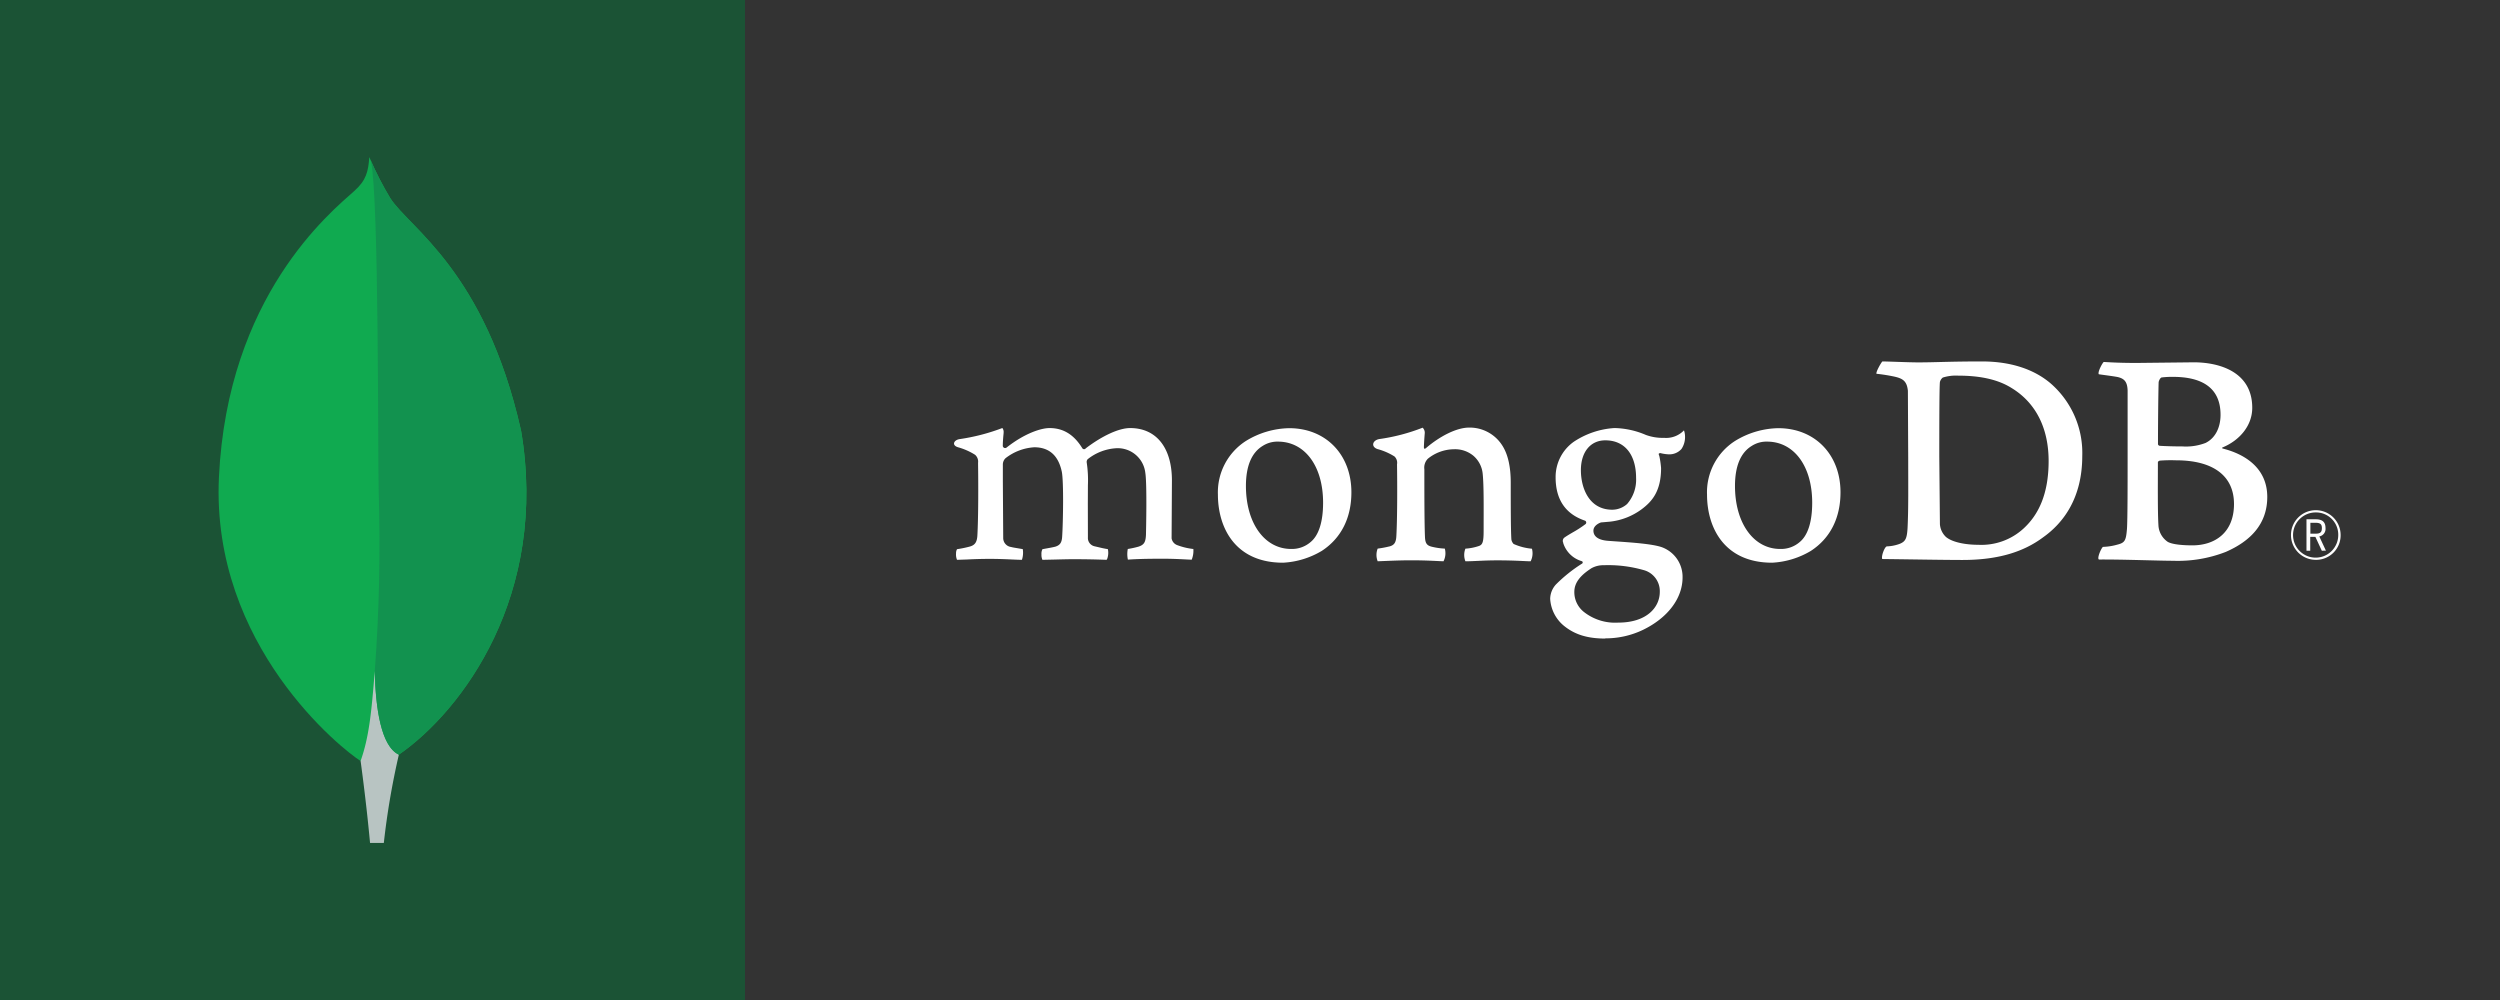<svg xmlns="http://www.w3.org/2000/svg" width="500" height="200" xmlns:v="https://vecta.io/nano"><rect width="100%" height="100%" fill="#333333" stroke="none"/><defs><clipPath id="A"><path d="M0 0h500v200H0z"/></clipPath></defs><g clip-path="url(#A)"><path fill="rgba(247,223,30,0)" d="M0 0h500v200H0z"/><path fill="#1b5335" d="M0 0h149v250H0z"/><path d="M104.186 86.004C96.96 54.13 81.896 45.641 78.057 39.642c-1.584-2.643-2.987-5.39-4.2-8.222-.2 2.832-.576 4.616-2.983 6.763-4.833 4.31-25.359 21.036-27.087 57.256-1.609 33.769 24.826 54.591 28.319 56.745 2.686 1.322 5.956.028 7.552-1.185 12.738-8.745 30.154-32.061 24.538-64.995" fill="#10aa50"/><path d="M74.953 134.202c-.665 8.359-1.142 13.215-2.832 17.992 0 0 1.109 7.957 1.888 16.387h2.756a153.26 153.26 0 0 1 3.006-17.647c-3.567-1.756-4.681-9.398-4.818-16.732z" fill="#b8c4c2"/><path d="M79.766 150.938h0c-3.606-1.666-4.649-9.468-4.809-16.736.892-11.99 1.152-24.018.779-36.035-.189-6.306.09-58.4-1.553-66.029 1.124 2.583 2.418 5.089 3.875 7.5 3.842 6 18.907 14.49 26.128 46.367 5.627 32.876-11.69 56.13-24.42 64.933z" fill="#12924f"/><g fill="#fff"><path d="M463.16 111.968c-2.733 0-4.952-2.209-4.964-4.942s2.186-4.962 4.919-4.987 4.972 2.163 5.01 4.896a4.9 4.9 0 0 1-4.965 5.034m0-9.482a4.52 4.52 0 1 0 4.49 4.531 4.44 4.44 0 0 0-1.287-3.215 4.45 4.45 0 0 0-3.203-1.316m1.2 7.656l-1.281-2.763h-1.033v2.763h-.751v-6.285h1.853c1.38 0 1.954.6 1.954 1.757a1.53 1.53 0 0 1-1.242 1.673l1.323 2.846zm-2.284-3.412h1.086c.88 0 1.215-.3 1.215-1.1s-.32-1.075-1.311-1.075h-.99zm-72.818.711c1.344 1.075 4.029 1.517 6.4 1.517a12.45 12.45 0 0 0 9.015-3.224c2.993-2.721 5.052-6.884 5.052-13.532 0-6.387-2.43-11.571-7.417-14.606-2.813-1.769-6.459-2.466-10.616-2.466a8.81 8.81 0 0 0-3.131.38 1.64 1.64 0 0 0-.578.9c-.126 1.137-.126 9.8-.126 14.92l.126 13.469c.06 1.019.519 1.973 1.278 2.655m-12.766-35.166c1.087 0 5.217.189 7.138.189 3.592 0 6.073-.189 12.786-.189 5.627 0 10.362 1.517 13.747 4.424a18.41 18.41 0 0 1 6.286 14.48c0 8.536-3.891 13.469-7.8 16.249-3.891 2.909-8.952 4.552-16.163 4.552-3.837 0-10.425-.126-15.923-.189h-.114c-.257-.506.47-2.478.919-2.529.882-.03 1.753-.202 2.58-.512 1.161-.476 1.434-1.069 1.562-3.155.192-3.921.129-8.6.129-13.912l-.063-13.532c-.195-1.957-1.021-2.463-2.694-2.843-1.187-.252-2.386-.442-3.592-.569-.126-.38.856-2.1 1.176-2.466m55.832 3.212c-.254.063-.575.7-.575 1.012-.066 2.278-.129 8.219-.129 12.328.033.16.159.285.32.317.829.063 2.876.129 4.6.129 1.566.099 3.135-.139 4.6-.7 2.047-1.012 2.993-3.227 2.993-5.627 0-5.5-3.837-7.587-9.527-7.587a17.16 17.16 0 0 0-2.3.126m14.516 25.291c0-5.564-4.094-8.725-11.577-8.725-1.087-.04-2.175-.019-3.259.063-.192.063-.383.189-.383.317 0 3.984-.066 10.368.129 12.9a4.27 4.27 0 0 0 1.853 3.035c1.024.569 3.325.694 4.924.694 4.412 0 8.315-2.463 8.315-8.282m-26.053-28.391c.578 0 2.278.189 6.627.189l11.374-.126c4.923 0 11.7 1.772 11.7 9.1 0 3.592-2.556 6.513-5.881 7.9-.192.063-.192.189 0 .251 4.732 1.2 8.886 4.109 8.886 9.674 0 5.438-3.388 8.853-8.312 11a26.39 26.39 0 0 1-10.476 1.769c-2.876 0-10.586-.3-14.872-.251-.449-.189.41-2.215.793-2.529a11.79 11.79 0 0 0 2.9-.455c1.533-.377 1.715-.871 1.907-3.149.129-1.96.129-8.979.129-13.975v-13.72c-.063-1.769-.7-2.341-1.918-2.655-.958-.192-2.556-.38-3.834-.569-.32-.317.664-2.215.982-2.466m-229.348 39.581a2.77 2.77 0 0 1-.195-1.278c-.014-.297.053-.592.195-.853a21.6 21.6 0 0 0 2.454-.5c1.131-.281 1.556-.9 1.622-2.341.186-3.409.2-9.805.132-14.3v-.132a1.82 1.82 0 0 0-.6-1.607 12.85 12.85 0 0 0-3.391-1.5c-.536-.159-.832-.44-.817-.769s.353-.718 1.051-.856a40.28 40.28 0 0 0 8.614-2.227 1.26 1.26 0 0 1 .254.9c0 .2-.03.407-.051.623-.054.635-.114 1.356-.114 2.074a.47.47 0 0 0 .316.382c.169.057.356.015.484-.11 3.631-2.846 6.884-3.861 8.551-3.861 2.745 0 4.882 1.311 6.537 4.011a.44.44 0 0 0 .371.218c.139-.001.269-.071.347-.186 3.337-2.532 6.645-4.044 8.859-4.044 5.232 0 8.36 3.918 8.36 10.476l-.036 6.507-.03 5.061a1.75 1.75 0 0 0 1.033 1.332 13.23 13.23 0 0 0 3.268.805h.054a4.86 4.86 0 0 1-.329 2.14c-.347 0-.826-.03-1.425-.06-1.086-.054-2.577-.129-4.31-.129-3.478 0-5.295.066-7.031.18a5.26 5.26 0 0 1-.018-2.128c.719-.112 1.43-.267 2.131-.464 1.107-.365 1.428-.868 1.5-2.338.027-1.045.227-10.248-.129-12.433-.336-2.898-2.853-5.045-5.768-4.918a10.15 10.15 0 0 0-5.753 2.194.84.84 0 0 0-.21.542v.045a23.58 23.58 0 0 1 .251 4.636l-.015 3.693.015 6.743a1.7 1.7 0 0 0 1.347 1.766l.844.195c.5.123 1.021.248 1.8.371a3.44 3.44 0 0 1-.03 1.592c-.032.196-.108.381-.224.542-1.934-.066-3.918-.123-6.782-.123-.868 0-2.284.036-3.535.069l-2.517.057c-.147-.347-.213-.723-.192-1.1a1.91 1.91 0 0 1 .2-1.03l.769-.141c.67-.12 1.251-.221 1.8-.359.946-.3 1.3-.814 1.371-2.02.186-2.813.329-10.922-.069-12.951-.676-3.256-2.529-4.909-5.51-4.909a10.37 10.37 0 0 0-5.753 2.191c-.35.341-.542.812-.53 1.3v3.349l.072 11.329a1.8 1.8 0 0 0 1.565 1.772c.278.081.757.159 1.314.251l1.033.177a4.54 4.54 0 0 1-.171 2.14c-.557 0-1.242-.036-2.026-.069-1.2-.054-2.694-.12-4.385-.12a85.63 85.63 0 0 0-4.508.12l-2.05.069"/><path d="M255.591 88.322a5.46 5.46 0 0 0-3.053.859c-2.221 1.35-3.352 4.047-3.352 8.009 0 7.417 3.714 12.6 9.033 12.6a5.69 5.69 0 0 0 3.9-1.38c1.634-1.332 2.5-4.056 2.5-7.869 0-7.306-3.631-12.218-9.033-12.218m1.024 24.217c-9.608 0-13.029-7.049-13.029-13.642a12.2 12.2 0 0 1 5.6-10.706c2.602-1.611 5.588-2.493 8.647-2.556 7.33 0 12.451 5.271 12.451 12.822 0 5.13-2.044 9.183-5.914 11.715a16.78 16.78 0 0 1-7.752 2.368m96.796-24.219a5.44 5.44 0 0 0-3.059.859c-2.221 1.35-3.352 4.047-3.352 8.009 0 7.417 3.714 12.6 9.033 12.6a5.69 5.69 0 0 0 3.909-1.38c1.634-1.332 2.5-4.056 2.5-7.869 0-7.306-3.628-12.218-9.03-12.218m1.024 24.217c-9.608 0-13.029-7.049-13.029-13.639a12.19 12.19 0 0 1 5.6-10.709 17.06 17.06 0 0 1 8.644-2.556c7.33 0 12.451 5.274 12.451 12.819 0 5.136-2.044 9.186-5.914 11.715a16.74 16.74 0 0 1-7.752 2.37"/><path d="M321.055 88.068c-2.96 0-4.876 2.338-4.876 5.956s1.649 7.92 6.285 7.92a4.51 4.51 0 0 0 2.954-1.14 7.39 7.39 0 0 0 1.8-5.2c0-4.72-2.3-7.536-6.145-7.536m-.383 24.974a4.87 4.87 0 0 0-2.394.6c-2.344 1.5-3.43 2.993-3.43 4.732a5.05 5.05 0 0 0 1.99 4.074 10.09 10.09 0 0 0 6.785 2.074c5.744 0 8.318-3.089 8.318-6.148a4.36 4.36 0 0 0-3.268-4.367 25.66 25.66 0 0 0-7.992-.961m.383 14.666c-3.448 0-5.932-.727-8.054-2.361a7.55 7.55 0 0 1-2.993-5.591 4.37 4.37 0 0 1 1.131-2.843 29.75 29.75 0 0 1 5.208-4.172c.102-.043.168-.143.168-.254.002-.123-.08-.232-.2-.263a5.5 5.5 0 0 1-3.69-3.592.31.31 0 0 0-.027-.141.83.83 0 0 1 .335-1.033c.371-.263.964-.617 1.6-.991a21.52 21.52 0 0 0 2.571-1.673.42.42 0 0 0-.108-.658c-3.921-1.317-5.9-4.229-5.9-8.68a8.63 8.63 0 0 1 3.622-7.1 16.52 16.52 0 0 1 8.1-2.748h.15c2.13.06 4.229.528 6.184 1.377a9.83 9.83 0 0 0 3.657.581 4.93 4.93 0 0 0 3.957-1.5 3.44 3.44 0 0 1 .209 1.131c.051.921-.199 1.833-.712 2.6a3.23 3.23 0 0 1-2.457 1.069c-.1.002-.201-.003-.3-.015-.507-.035-1.009-.118-1.5-.248l-.245.087c-.078.114-.027.239.036.4a.51.51 0 0 1 .036.1 17.51 17.51 0 0 1 .356 2.424c0 4.654-1.835 6.68-3.819 8.183a13.04 13.04 0 0 1-6.585 2.55h0c-.051 0-.3.021-.766.063l-.745.063h-.059c-.431.12-1.556.655-1.556 1.652 0 .826.509 1.853 2.942 2.038l1.574.111c3.209.224 7.216.5 9.1 1.14a6.3 6.3 0 0 1 4.211 6.067c0 4.175-2.969 8.1-7.941 10.5a17.26 17.26 0 0 1-7.51 1.685m-14.691-17.928a11.42 11.42 0 0 1-3.646-.949 1.68 1.68 0 0 1-.449-.9c-.129-1.96-.129-7.65-.129-11.374 0-3.038-.509-5.687-1.8-7.587a7.7 7.7 0 0 0-6.522-3.415c-2.493 0-5.819 1.706-8.566 4.047-.066.063-.488.464-.479-.159s.1-1.886.165-2.694c.054-.435-.102-.87-.419-1.173-2.8 1.1-5.72 1.865-8.7 2.278-1.359.263-1.7 1.571-.251 2.023h.021a12.41 12.41 0 0 1 3.296 1.45 1.73 1.73 0 0 1 .512 1.58c.063 4.235.063 10.748-.129 14.289-.063 1.392-.449 1.9-1.473 2.152l.1-.033a19.89 19.89 0 0 1-2.367.443 3.45 3.45 0 0 0 0 2.529c.641 0 3.891-.189 6.585-.189 3.705 0 5.624.189 6.585.189a3.53 3.53 0 0 0 .257-2.529 13.45 13.45 0 0 1-2.625-.38c-1.021-.251-1.278-.76-1.341-1.895-.126-2.975-.126-9.3-.126-13.6a2.53 2.53 0 0 1 .7-2.1 8.43 8.43 0 0 1 5.244-1.895 5.72 5.72 0 0 1 3.891 1.326c1.046.913 1.702 2.192 1.832 3.574.254 2.394.189 7.21.189 11.374 0 2.278-.189 2.849-1.021 3.1-.848.281-1.73.452-2.622.506a3.45 3.45 0 0 0 0 2.529c1.661 0 3.592-.189 6.393-.189 3.517 0 5.756.189 6.651.189a3.52 3.52 0 0 0 .257-2.529"/></g></g></svg>